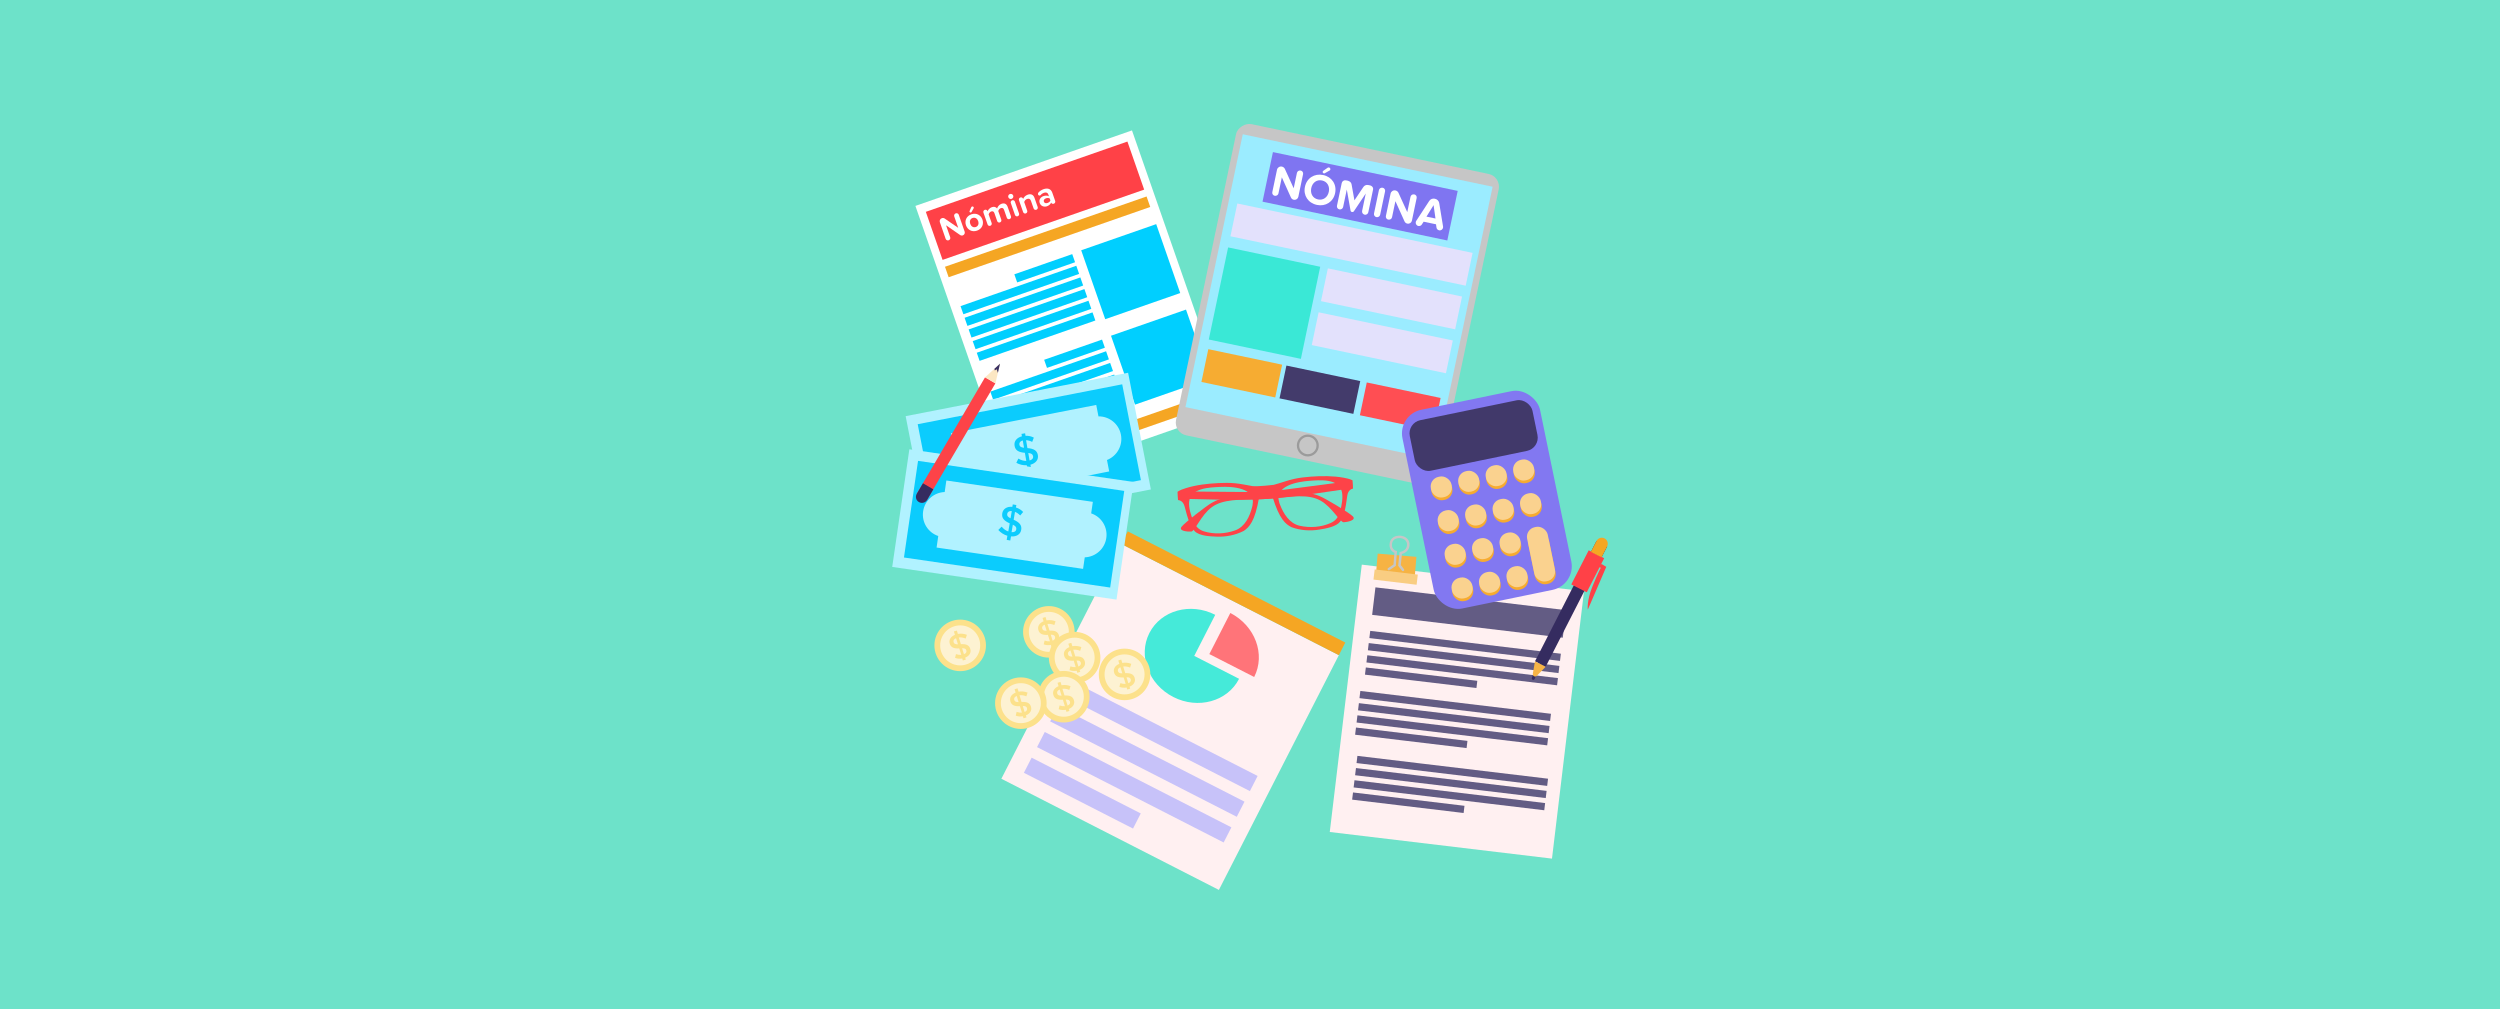 <?xml version="1.0" encoding="UTF-8"?>
<svg xmlns="http://www.w3.org/2000/svg" id="Capa_1" data-name="Capa 1" viewBox="0 0 1090 440">
  <defs>
    <style>
      .cls-1 {
        fill: #f9cd82;
      }

      .cls-1, .cls-2, .cls-3, .cls-4, .cls-5, .cls-6, .cls-7, .cls-8, .cls-9, .cls-10, .cls-11, .cls-12, .cls-13, .cls-14, .cls-15, .cls-16, .cls-17, .cls-18, .cls-19, .cls-20, .cls-21, .cls-22, .cls-23, .cls-24, .cls-25, .cls-26, .cls-27, .cls-28, .cls-29, .cls-30, .cls-31, .cls-32, .cls-33, .cls-34 {
        stroke-width: 0px;
      }

      .cls-2 {
        fill: #f7b446;
      }

      .cls-3 {
        fill: #fad28f;
      }

      .cls-4 {
        fill: #45ead9;
      }

      .cls-5 {
        fill: #352c60;
      }

      .cls-6 {
        fill: #635c84;
      }

      .cls-7 {
        fill: #8278f1;
      }

      .cls-8 {
        fill: #6de2c9;
      }

      .cls-9 {
        fill: #9b9b9b;
      }

      .cls-10 {
        fill: #393063;
      }

      .cls-11 {
        fill: #3ae8d6;
      }

      .cls-12 {
        fill: #0bccfd;
      }

      .cls-13 {
        fill: #41396a;
      }

      .cls-14 {
        fill: #433b6b;
      }

      .cls-15 {
        fill: #c6c6c6;
      }

      .cls-16 {
        fill: #c7c2f9;
      }

      .cls-17 {
        fill: #b1f2ff;
      }

      .cls-18 {
        fill: #9becff;
      }

      .cls-19 {
        fill: #fce18b;
      }

      .cls-20 {
        fill: #ff7479;
      }

      .cls-21 {
        fill: #fdf2d2;
      }

      .cls-22 {
        fill: #7f75f1;
      }

      .cls-23 {
        fill: #fff;
      }

      .cls-24 {
        fill: #f5a623;
      }

      .cls-25 {
        fill: #fff0f1;
      }

      .cls-26 {
        fill: #e3e1fc;
      }

      .cls-27 {
        fill: #fd4348;
      }

      .cls-28 {
        fill: #ff4e53;
      }

      .cls-29 {
        fill: #ff4147;
      }

      .cls-30 {
        fill: #fce7c3;
      }

      .cls-31 {
        fill: #f6ab30;
      }

      .cls-32 {
        fill: #f6b343;
      }

      .cls-33 {
        fill: #f6ac32;
      }

      .cls-34 {
        fill: #00cfff;
      }
    </style>
  </defs>
  <rect class="cls-8" width="1090" height="440"></rect>
  <g>
    <g>
      <rect class="cls-23" x="417.58" y="69.75" width="100" height="129.08" transform="translate(-18.15 161.38) rotate(-19.22)"></rect>
      <rect class="cls-29" x="404.72" y="76.45" width="93.08" height="22.19" transform="translate(-3.67 153.4) rotate(-19.22)"></rect>
      <rect class="cls-24" x="410.22" y="100.88" width="93.08" height="4.84" transform="translate(-8.55 156.09) rotate(-19.22)"></rect>
      <rect class="cls-24" x="439.92" y="186.1" width="93.08" height="4.84" transform="translate(-34.94 170.61) rotate(-19.22)"></rect>
      <g>
        <rect class="cls-34" x="475.68" y="102.57" width="34.63" height="31.82" transform="translate(-11.53 168.86) rotate(-19.22)"></rect>
        <g>
          <rect class="cls-34" x="442.13" y="115.12" width="26.73" height="3.75" transform="translate(-13.13 156.44) rotate(-19.22)"></rect>
          <rect class="cls-34" x="417.92" y="124.6" width="53.45" height="3.75" transform="translate(-16.85 153.39) rotate(-19.22)"></rect>
          <rect class="cls-34" x="419.69" y="129.68" width="53.45" height="3.75" transform="translate(-18.43 154.26) rotate(-19.22)"></rect>
          <rect class="cls-34" x="421.46" y="134.76" width="53.45" height="3.75" transform="translate(-20 155.13) rotate(-19.22)"></rect>
          <rect class="cls-34" x="423.23" y="139.84" width="53.45" height="3.75" transform="translate(-21.57 155.99) rotate(-19.22)"></rect>
          <rect class="cls-34" x="425" y="144.92" width="53.45" height="3.75" transform="translate(-23.15 156.86) rotate(-19.22)"></rect>
        </g>
        <rect class="cls-34" x="488.67" y="139.83" width="34.63" height="31.82" transform="translate(-23.07 175.21) rotate(-19.22)"></rect>
        <g>
          <rect class="cls-34" x="455.12" y="152.39" width="26.73" height="3.75" transform="translate(-24.67 162.79) rotate(-19.22)"></rect>
          <rect class="cls-34" x="430.91" y="161.87" width="53.45" height="3.75" transform="translate(-28.4 159.75) rotate(-19.22)"></rect>
          <rect class="cls-34" x="432.68" y="166.95" width="53.45" height="3.75" transform="translate(-29.97 160.61) rotate(-19.22)"></rect>
          <rect class="cls-34" x="434.45" y="172.03" width="53.45" height="3.75" transform="translate(-31.54 161.48) rotate(-19.22)"></rect>
          <rect class="cls-34" x="436.22" y="177.11" width="53.45" height="3.75" transform="translate(-33.12 162.34) rotate(-19.22)"></rect>
          <rect class="cls-34" x="437.99" y="182.19" width="53.45" height="3.75" transform="translate(-34.69 163.21) rotate(-19.22)"></rect>
        </g>
      </g>
      <g>
        <path class="cls-23" d="m419.78,102.63c-.38.13-.82.08-1.17-.16l-6.13-4.24,1.81,5.21c.19.53-.11,1.14-.67,1.33s-1.14-.11-1.32-.64l-2.53-7.27c-.23-.66.12-1.47.86-1.73.42-.15.91-.1,1.28.17l5.87,4.03-1.74-4.98c-.19-.53.11-1.14.67-1.33s1.14.11,1.32.64l2.56,7.34c.22.63-.1,1.39-.81,1.64Z"></path>
        <path class="cls-23" d="m425.99,100.56c-2.23.78-4.15-.38-4.82-2.32s.11-4.02,2.34-4.8,4.16.38,4.83,2.3-.1,4.03-2.35,4.82Zm-1.93-5.53c-1.11.39-1.41,1.51-1.04,2.57s1.31,1.76,2.42,1.38,1.42-1.52,1.05-2.58-1.32-1.74-2.42-1.36Zm.44-4.21l-.9,1.61c-.06.1-.14.18-.26.22-.22.08-.53-.03-.62-.3-.04-.11-.04-.24.02-.35l.73-1.65c.06-.15.18-.25.32-.3.28-.1.64.04.75.35.05.14.04.3-.04.44Z"></path>
        <path class="cls-23" d="m440.16,95.53c-.49.17-1.02-.08-1.19-.58l-1.21-3.48c-.22-.63-.66-.98-1.39-.73-.63.22-1,.82-1.13,1.27l1.32,3.77c.17.49-.08,1.02-.6,1.2-.49.17-1.02-.08-1.19-.58l-1.21-3.48c-.22-.63-.66-.98-1.39-.73-.62.22-.99.82-1.12,1.29l1.31,3.76c.17.49-.08,1.02-.59,1.2s-1.02-.08-1.19-.58l-1.81-5.19c-.17-.48.09-1.01.61-1.19.48-.17,1.01.09,1.17.57l.03.1c.14-.5.81-1.46,1.85-1.82s1.79-.1,2.31.58c.18-.75.86-1.68,1.9-2.05,1.25-.44,2.22-.03,2.71,1.35l1.43,4.1c.17.49-.08,1.02-.6,1.2Z"></path>
        <path class="cls-23" d="m441.76,85.26c.21.59-.11,1.23-.69,1.44s-1.23-.11-1.44-.69.12-1.22.7-1.42,1.23.09,1.43.68Zm1.95,9.03c-.49.17-1.02-.08-1.19-.58l-1.81-5.19c-.17-.48.09-1.01.61-1.19.48-.17,1.01.09,1.17.57l1.81,5.19c.17.49-.08,1.02-.59,1.2Z"></path>
        <path class="cls-23" d="m451.84,91.46c-.49.17-1.02-.08-1.19-.58l-1.15-3.3c-.33-.94-.93-1.09-1.69-.83-.7.24-1.11.83-1.26,1.34l1.31,3.76c.17.49-.08,1.02-.59,1.2s-1.02-.08-1.19-.58l-1.81-5.19c-.17-.48.09-1.01.61-1.19.48-.17,1.01.09,1.17.57l.03.1c.25-.67.9-1.49,2-1.88,1.49-.52,2.5.07,2.96,1.39l1.39,3.98c.17.49-.08,1.02-.59,1.2Z"></path>
        <path class="cls-23" d="m459.49,88.79l-.14.05c-.14.05-.81.16-1.05-.52-.27.71-.96,1.31-1.84,1.62-1.08.38-2.61.09-3.14-1.42s.51-2.63,1.59-3.01c.9-.31,1.8-.3,2.43.08l-.32-.91c-.24-.69-.99-.93-1.88-.62-.53.19-1.01.49-1.36.96-.08.09-.18.17-.29.21-.32.11-.77-.03-.91-.45-.04-.13-.05-.27-.02-.39.19-.82,1.6-1.63,2.39-1.9,1.54-.54,3.18-.41,3.86,1.54l1.25,3.58c.17.49-.08,1.02-.56,1.19Zm-1.8-2.24c-.43-.29-1.06-.29-1.64-.09-.7.24-1.15.81-.92,1.47s.92.8,1.62.55c.58-.2,1.07-.59,1.23-1.09l-.29-.84Z"></path>
      </g>
    </g>
    <g>
      <g>
        <rect class="cls-15" x="513.79" y="74.31" width="138.63" height="117.02" rx="5.69" ry="5.69" transform="translate(333.27 676.18) rotate(-78.14)"></rect>
        <rect class="cls-18" x="528.16" y="68.69" width="111.32" height="121.55" transform="translate(39.07 -117.23) rotate(11.86)"></rect>
        <g>
          <circle class="cls-9" cx="570.21" cy="194.24" r="4.79"></circle>
          <circle class="cls-15" cx="570.21" cy="194.24" r="3.78"></circle>
        </g>
      </g>
      <rect class="cls-22" x="551.85" y="74.55" width="82.32" height="22.09" transform="translate(30.25 -120.06) rotate(11.86)"></rect>
      <rect class="cls-26" x="536.85" y="99.35" width="104.82" height="14.61" transform="translate(34.5 -118.84) rotate(11.86)"></rect>
      <rect class="cls-26" x="576.8" y="123" width="59.78" height="14.61" transform="translate(39.74 -121.91) rotate(11.86)"></rect>
      <rect class="cls-26" x="572.78" y="142.16" width="59.78" height="14.61" transform="translate(43.59 -120.68) rotate(11.86)"></rect>
      <rect class="cls-33" x="524.96" y="155.47" width="32.89" height="14.61" transform="translate(45.02 -107.8) rotate(11.86)"></rect>
      <rect class="cls-14" x="559.02" y="162.62" width="32.89" height="14.61" transform="translate(47.21 -114.65) rotate(11.86)"></rect>
      <rect class="cls-28" x="594.06" y="169.98" width="32.89" height="14.61" transform="translate(49.47 -121.69) rotate(11.86)"></rect>
      <rect class="cls-11" x="530.8" y="111.66" width="41.03" height="41.03" transform="translate(38.94 -110.49) rotate(11.86)"></rect>
      <g>
        <path class="cls-23" d="m564.06,87.1c-.51-.11-.97-.46-1.2-.96l-3.98-8.82-1.47,7c-.15.72-.88,1.19-1.64,1.04s-1.19-.88-1.04-1.6l2.05-9.78c.19-.89,1.12-1.56,2.12-1.35.57.12,1.08.5,1.32,1.05l3.83,8.41,1.41-6.7c.15-.72.88-1.19,1.64-1.04s1.19.88,1.04,1.6l-2.07,9.87c-.18.85-1.04,1.48-2,1.27Z"></path>
        <path class="cls-23" d="m574.15,89.33c-3.8-.8-6-4.1-5.2-7.89s4.14-5.93,7.94-5.13,6.02,4.1,5.22,7.9-4.14,5.93-7.96,5.13Zm2.24-10.65c-2.32-.49-4.19.97-4.68,3.33s.62,4.45,2.95,4.94,4.21-.99,4.7-3.33-.64-4.45-2.96-4.94Zm3.3-4.33l-2.08,1.18c-.13.07-.28.1-.43.07-.3-.06-.57-.4-.49-.75.03-.15.12-.29.26-.38l1.92-1.35c.16-.12.37-.16.56-.12.38.08.69.48.6.9-.04.19-.15.36-.33.46Z"></path>
        <path class="cls-23" d="m594.94,93.58c-.74-.15-1.21-.89-1.06-1.62l1.59-7.59-5.17,7.73c-.17.26-.5.41-.86.33-.32-.07-.56-.33-.61-.64l-1.63-9.15-1.6,7.61c-.15.72-.88,1.19-1.64,1.04s-1.19-.88-1.04-1.6l2.07-9.87c.17-.83,1-1.37,1.83-1.19,1.25.13,2.26.61,2.48,1.8l1.23,6.92,3.91-5.84c.46-.67,1.26-1.02,2.09-.84,1.25.07,2.38.78,2.12,2.02l-2.07,9.86c-.15.74-.89,1.21-1.64,1.06Z"></path>
        <path class="cls-23" d="m600.11,94.67c-.72-.15-1.19-.88-1.04-1.6l2.14-10.18c.15-.72.88-1.19,1.64-1.04s1.19.88,1.04,1.6l-2.14,10.18c-.15.72-.88,1.19-1.64,1.04Z"></path>
        <path class="cls-23" d="m613.58,97.5c-.51-.11-.97-.46-1.2-.96l-3.98-8.82-1.47,7c-.15.72-.88,1.19-1.64,1.04s-1.19-.88-1.04-1.6l2.05-9.78c.19-.89,1.12-1.56,2.12-1.35.57.12,1.08.5,1.32,1.05l3.83,8.41,1.41-6.7c.15-.72.88-1.19,1.64-1.04s1.19.88,1.04,1.6l-2.07,9.87c-.18.85-1.04,1.48-2,1.27Z"></path>
        <path class="cls-23" d="m627.43,100.41c-.57-.12-1.02-.57-1.12-1.16l-.21-1.46-5.4-1.13-.8,1.25c-.32.5-.92.73-1.51.61-.85-.18-1.27-1.01-1.11-1.73.04-.17.09-.34.2-.49l5.67-8.69c.5-.78,1.47-1.17,2.36-.98.98.13,1.82.9,1.99,1.9l1.68,10.23c.02.18.02.36-.01.53-.15.7-.87,1.32-1.74,1.13Zm-2.39-10.97l-3.1,5.01,3.93.82-.83-5.83Z"></path>
      </g>
    </g>
    <g>
      <rect class="cls-25" x="456.92" y="255.12" width="106.51" height="114.94" transform="translate(198.13 -197.92) rotate(27.07)"></rect>
      <rect class="cls-16" x="460.28" y="317.12" width="91.37" height="7.41" transform="translate(201.42 -195.1) rotate(27.07)"></rect>
      <rect class="cls-16" x="454.56" y="328.32" width="91.37" height="7.41" transform="translate(205.89 -191.27) rotate(27.07)"></rect>
      <rect class="cls-16" x="448.84" y="339.52" width="91.37" height="7.41" transform="translate(210.36 -187.44) rotate(27.07)"></rect>
      <rect class="cls-16" x="445.19" y="342.09" width="53.43" height="7.41" transform="translate(209.05 -176.87) rotate(27.07)"></rect>
      <g>
        <path class="cls-4" d="m540.24,295.96c-5.06,9.89-17.91,13.44-28.7,7.92s-15.45-18.01-10.4-27.9,17.91-13.44,28.7-7.92l-9.15,17.91,19.55,9.99Z"></path>
        <path class="cls-20" d="m546.82,295.17c5.06-9.89.4-22.38-10.4-27.9l-9.15,17.91,19.55,9.99Z"></path>
      </g>
      <rect class="cls-24" x="484.48" y="255.57" width="106.51" height="6.18" transform="translate(176.61 -216.37) rotate(27.07)"></rect>
    </g>
    <g>
      <rect class="cls-25" x="586.41" y="251.57" width="97.58" height="117.4" transform="translate(41.41 -73.34) rotate(6.83)"></rect>
      <rect class="cls-6" x="596.93" y="280.03" width="83.71" height="3.16" transform="translate(38.03 -73.97) rotate(6.83)"></rect>
      <rect class="cls-6" x="598.67" y="261.02" width="83.71" height="12.08" transform="translate(36.31 -74.28) rotate(6.83)"></rect>
      <rect class="cls-6" x="596.29" y="285.35" width="83.71" height="3.16" transform="translate(38.65 -73.86) rotate(6.83)"></rect>
      <rect class="cls-6" x="595.66" y="290.67" width="83.71" height="3.16" transform="translate(39.28 -73.75) rotate(6.83)"></rect>
      <rect class="cls-6" x="595.14" y="293.92" width="48.95" height="3.16" transform="translate(39.54 -71.6) rotate(6.83)"></rect>
      <rect class="cls-6" x="592.62" y="306.23" width="83.71" height="3.16" transform="translate(41.11 -73.28) rotate(6.83)"></rect>
      <rect class="cls-6" x="591.99" y="311.54" width="83.71" height="3.16" transform="translate(41.74 -73.16) rotate(6.83)"></rect>
      <rect class="cls-6" x="591.35" y="316.86" width="83.71" height="3.16" transform="translate(42.37 -73.05) rotate(6.83)"></rect>
      <rect class="cls-6" x="590.84" y="320.11" width="48.95" height="3.16" transform="translate(42.63 -70.9) rotate(6.83)"></rect>
      <rect class="cls-6" x="591.34" y="334.53" width="83.71" height="3.16" transform="translate(44.47 -72.92) rotate(6.83)"></rect>
      <rect class="cls-6" x="590.71" y="339.84" width="83.71" height="3.16" transform="translate(45.1 -72.81) rotate(6.83)"></rect>
      <rect class="cls-6" x="590.07" y="345.16" width="83.71" height="3.16" transform="translate(45.72 -72.7) rotate(6.83)"></rect>
      <rect class="cls-6" x="589.55" y="348.41" width="48.95" height="3.16" transform="translate(45.98 -70.54) rotate(6.83)"></rect>
    </g>
    <g>
      <path class="cls-27" d="m514.07,217.4s28.75,1.09,39.19.04c10.44-1.05,17.3-2.05,22.44.8,5.13,2.86,8.54,9.57,10.21,9.47s5.53-.92,3.93-2.57-12.07-7.86-14.25-8.72c-2.18-.87-4.16-1.92-14.91-1.85-10.75.07-45.46-.32-45.46-.32l-1.14,3.15Z"></path>
      <path class="cls-27" d="m589.42,212.82s-28.41,4.56-38.9,4.78c-10.49.22-17.43.06-22.18,3.52-4.75,3.46-7.32,10.53-8.98,10.64-1.66.1-5.6-.24-4.21-2.08,1.39-1.84,11.03-9.26,13.08-10.38,2.06-1.13,3.9-2.4,14.58-3.64,10.68-1.23,45.09-5.83,45.09-5.83l1.52,2.99Z"></path>
      <path class="cls-27" d="m589.7,209.42c-1.18-.6-2.53-.9-3.82-1.13-4.7-.85-9.63-.82-14.38-.47-2.39.18-4.78.45-7.12.95-3,.65-5.88,1.79-8.84,2.56-.06.02-.14.04-.21.06-.02,0-6.48.8-9.2.56-2.56-.42-5.09-1.02-7.67-1.25-2.38-.22-4.8-.2-7.19-.08-4.76.23-9.65.79-14.21,2.2-1.26.39-2.56.84-3.66,1.59-.07.22.22,3.63.22,3.63,0,0,2.08-.04,2.83,2.66.7,2.53,1.29,5.09,2.34,7.5.54,1.23,1.18,2.51,2.16,3.46,2.08,2.02,6.65,2.2,9.41,2.31,4.12.18,8.23-.64,11.92-2.5,2.4-1.65,4.87-4.13,6.64-14.41,0,0,.41-2.25,2.49-2.29,2.08-.04,2.37-.21,3.44,1.93h0c2.97,9.7,5.68,11.84,8.24,13.16,3.89,1.4,8.07,1.72,12.14,1.04,2.73-.45,7.24-1.18,9.06-3.44.85-1.06,1.34-2.41,1.72-3.7.75-2.52,1.03-5.13,1.41-7.73.41-2.78,2.49-2.99,2.49-2.99,0,0-.12-3.41-.22-3.63Zm-43.59,10.88c-.04.22-.09.44-.15.64-1.05,4.19-3.1,8.76-7.48,10.32-4.31,1.53-9.22,1.77-13.61.4-2.31-.72-3.76-2.38-4.63-4.58-.96-2.42-2-5.6-1.79-8.21.5-6.17,9.07-6.36,13.52-6.57,5.1-.24,15.71.22,14.13,8Zm38.19,2.59c-.6,2.29-1.83,4.11-4.04,5.1-4.19,1.89-9.09,2.25-13.56,1.25-4.54-1.02-7.12-5.3-8.67-9.33-.08-.2-.15-.41-.22-.62-2.51-7.53,7.97-9.27,13.06-9.65,4.44-.33,12.98-1.18,14.22,4.89.52,2.56-.12,5.84-.78,8.36Z"></path>
    </g>
    <g>
      <circle class="cls-19" cx="457.3" cy="275.49" r="11.24"></circle>
      <circle class="cls-21" cx="457.3" cy="275.49" r="8.72"></circle>
      <path class="cls-19" d="m456.27,270.49c1.33-.25,2.69-.1,3.95.39l-.53,1.64c-1.05-.42-1.99-.62-3-.47l.9,2.9c2.34-.1,3.59.4,4.11,2.06v.03c.5,1.6-.42,3.07-2.23,3.79l.27.86-1.29.4-.27-.89c-1.12.2-2.13.09-3.13-.26l.4-1.65c.8.29,1.56.39,2.31.33l-.87-2.81c-2.42.13-3.67-.47-4.15-2.06v-.03c-.51-1.61.43-3.09,2.26-3.83l-.45-1.47,1.29-.4.46,1.48Zm2.67,8.85c.91-.36,1.24-1.02,1.04-1.67v-.03c-.2-.61-.6-.92-1.85-.91l.8,2.6Zm-4.52-5.28v.03c.21.65.64.95,1.9.94l-.83-2.68c-.91.36-1.3,1-1.08,1.71Z"></path>
    </g>
    <g>
      <circle class="cls-19" cx="468.54" cy="286.74" r="11.24"></circle>
      <circle class="cls-21" cx="468.54" cy="286.74" r="8.72"></circle>
      <path class="cls-19" d="m467.52,281.74c1.33-.25,2.69-.1,3.95.39l-.53,1.64c-1.05-.42-1.99-.62-3-.47l.9,2.9c2.34-.1,3.59.4,4.11,2.06v.03c.5,1.6-.42,3.07-2.23,3.79l.27.86-1.29.4-.27-.89c-1.12.2-2.13.09-3.13-.26l.4-1.65c.8.29,1.56.39,2.31.33l-.87-2.81c-2.42.13-3.67-.47-4.15-2.06v-.03c-.51-1.61.43-3.09,2.26-3.83l-.45-1.47,1.29-.4.46,1.48Zm2.67,8.85c.91-.36,1.24-1.02,1.04-1.67v-.03c-.2-.61-.6-.92-1.85-.91l.8,2.6Zm-4.52-5.28v.03c.21.65.64.95,1.9.94l-.83-2.68c-.91.36-1.3,1-1.08,1.71Z"></path>
    </g>
    <g>
      <circle class="cls-19" cx="463.82" cy="303.77" r="11.24"></circle>
      <circle class="cls-21" cx="463.82" cy="303.77" r="8.72"></circle>
      <path class="cls-19" d="m462.8,298.77c1.33-.25,2.69-.1,3.95.39l-.53,1.64c-1.05-.42-1.99-.62-3-.47l.9,2.9c2.34-.1,3.59.4,4.11,2.06v.03c.5,1.6-.42,3.07-2.23,3.79l.27.86-1.29.4-.27-.89c-1.12.2-2.13.09-3.13-.26l.4-1.65c.8.29,1.56.39,2.31.33l-.87-2.81c-2.42.13-3.67-.47-4.15-2.06v-.03c-.51-1.61.43-3.09,2.26-3.83l-.45-1.47,1.29-.4.46,1.48Zm2.67,8.85c.91-.36,1.24-1.02,1.04-1.67v-.03c-.2-.61-.6-.92-1.85-.91l.8,2.6Zm-4.52-5.28v.03c.21.65.64.95,1.9.94l-.83-2.68c-.91.36-1.3,1-1.08,1.71Z"></path>
    </g>
    <g>
      <circle class="cls-19" cx="418.64" cy="281.39" r="11.24"></circle>
      <circle class="cls-21" cx="418.64" cy="281.39" r="8.72"></circle>
      <path class="cls-19" d="m417.62,276.39c1.33-.25,2.69-.1,3.95.39l-.53,1.64c-1.05-.42-1.99-.62-3-.47l.9,2.9c2.34-.1,3.59.4,4.11,2.06v.03c.5,1.6-.42,3.07-2.23,3.79l.27.86-1.29.4-.27-.89c-1.12.2-2.13.09-3.13-.26l.4-1.65c.8.29,1.56.39,2.31.33l-.87-2.81c-2.42.13-3.67-.47-4.15-2.06v-.03c-.51-1.61.43-3.09,2.26-3.83l-.45-1.47,1.29-.4.46,1.48Zm2.67,8.85c.91-.36,1.24-1.02,1.04-1.67v-.03c-.2-.61-.6-.92-1.85-.91l.8,2.6Zm-4.52-5.28v.03c.21.65.64.95,1.9.94l-.83-2.68c-.91.36-1.3,1-1.08,1.71Z"></path>
    </g>
    <g>
      <circle class="cls-19" cx="490.31" cy="294.04" r="11.24"></circle>
      <circle class="cls-21" cx="490.31" cy="294.04" r="8.72"></circle>
      <path class="cls-19" d="m489.29,289.04c1.33-.25,2.69-.1,3.95.39l-.53,1.64c-1.05-.42-1.99-.62-3-.47l.9,2.9c2.34-.1,3.59.4,4.11,2.06v.03c.5,1.6-.42,3.07-2.23,3.79l.27.86-1.29.4-.27-.89c-1.12.2-2.13.09-3.13-.26l.4-1.65c.8.29,1.56.39,2.31.33l-.87-2.81c-2.42.13-3.67-.47-4.15-2.06v-.03c-.51-1.61.43-3.09,2.26-3.83l-.45-1.47,1.29-.4.46,1.48Zm2.67,8.85c.91-.36,1.24-1.02,1.04-1.67v-.03c-.2-.61-.6-.92-1.85-.91l.8,2.6Zm-4.52-5.28v.03c.21.65.64.95,1.9.94l-.83-2.68c-.91.36-1.3,1-1.08,1.71Z"></path>
    </g>
    <g>
      <circle class="cls-19" cx="445.09" cy="306.58" r="11.24"></circle>
      <circle class="cls-21" cx="445.09" cy="306.58" r="8.72"></circle>
      <path class="cls-19" d="m444.07,301.58c1.33-.25,2.69-.1,3.95.39l-.53,1.64c-1.05-.42-1.99-.62-3-.47l.9,2.9c2.34-.1,3.59.4,4.11,2.06v.03c.5,1.6-.42,3.07-2.23,3.79l.27.86-1.29.4-.27-.89c-1.12.2-2.13.09-3.13-.26l.4-1.65c.8.29,1.56.39,2.31.33l-.87-2.81c-2.42.13-3.67-.47-4.15-2.06v-.03c-.51-1.61.43-3.09,2.26-3.83l-.45-1.47,1.29-.4.46,1.48Zm2.67,8.85c.91-.36,1.24-1.02,1.04-1.67v-.03c-.2-.61-.6-.92-1.85-.91l.8,2.6Zm-4.52-5.28v.03c.21.65.64.95,1.9.94l-.83-2.68c-.91.36-1.3,1-1.08,1.71Z"></path>
    </g>
    <g>
      <rect class="cls-17" x="398.92" y="171.47" width="98.82" height="51.83" transform="translate(-29.51 89.54) rotate(-11.04)"></rect>
      <rect class="cls-12" x="403.36" y="175.83" width="90.85" height="42.58" transform="translate(-29.45 89.62) rotate(-11.04)"></rect>
      <path class="cls-17" d="m488.72,189.5c-.93-4.75-5.12-8.02-9.79-7.96l-.97-4.99-63.35,12.36.97,4.99c-4.35,1.7-7.01,6.31-6.08,11.06.93,4.75,5.12,8.02,9.79,7.96l.97,4.99,63.35-12.36-.97-4.99c4.35-1.7,7.01-6.31,6.08-11.06Z"></path>
      <path class="cls-12" d="m447.69,202.85c-1.6.09-3.18-.3-4.57-1.06l.88-1.84c1.17.66,2.24,1.03,3.45,1.01l-.6-3.54c-2.76-.24-4.15-1.02-4.5-3.05v-.04c-.34-1.95.98-3.53,3.2-4.1l-.18-1.05,1.57-.27.18,1.09c1.35-.06,2.51.22,3.63.8l-.72,1.87c-.9-.46-1.77-.7-2.66-.74l.58,3.44c2.86.22,4.23,1.12,4.56,3.06v.04c.34,1.97-.99,3.56-3.25,4.14l.3,1.79-1.57.27-.31-1.81Zm-1.76-10.81c-1.12.28-1.62,1-1.48,1.8v.04c.13.74.56,1.17,2.02,1.35l-.54-3.18Zm4.48,6.9v-.04c-.14-.8-.6-1.22-2.08-1.4l.56,3.27c1.12-.28,1.68-.97,1.53-1.84Z"></path>
    </g>
    <g>
      <rect class="cls-17" x="415.72" y="179.24" width="51.83" height="98.82" transform="translate(151.7 632.71) rotate(-81.71)"></rect>
      <rect class="cls-12" x="420.86" y="183.12" width="42.58" height="90.85" transform="translate(152.24 633.13) rotate(-81.71)"></rect>
      <path class="cls-17" d="m482.35,234.58c.7-4.79-2.17-9.27-6.6-10.75l.73-5.03-63.87-9.3-.73,5.03c-4.67.16-8.7,3.64-9.4,8.42-.7,4.79,2.17,9.27,6.6,10.75l-.73,5.03,63.87,9.3.73-5.03c4.67-.16,8.7-3.64,9.4-8.42Z"></path>
      <path class="cls-12" d="m439.22,233.59c-1.54-.45-2.9-1.33-3.96-2.52l1.44-1.45c.89,1.01,1.77,1.72,2.92,2.1l.61-3.54c-2.52-1.14-3.58-2.34-3.24-4.37v-.04c.34-1.95,2.1-3.01,4.39-2.8l.18-1.05,1.57.27-.19,1.08c1.29.39,2.3,1.04,3.16,1.95l-1.3,1.53c-.69-.73-1.44-1.25-2.26-1.58l-.59,3.44c2.63,1.16,3.62,2.46,3.29,4.39v.04c-.34,1.97-2.12,3.03-4.45,2.83l-.31,1.79-1.57-.27.31-1.81Zm1.92-10.78c-1.15-.1-1.86.41-1.99,1.2v.04c-.13.74.13,1.29,1.45,1.94l.54-3.18Zm1.95,8v-.04c.14-.8-.15-1.35-1.49-2.01l-.56,3.27c1.15.1,1.9-.36,2.05-1.23Z"></path>
    </g>
    <g>
      <rect class="cls-7" x="617.65" y="173.68" width="61.26" height="88.47" rx="10.53" ry="10.53" transform="translate(-30.65 135.4) rotate(-11.65)"></rect>
      <rect class="cls-13" x="615.19" y="178.64" width="54.62" height="22.51" rx="5.88" ry="5.88" transform="translate(-25.11 133.65) rotate(-11.65)"></rect>
      <g>
        <g>
          <rect class="cls-31" x="624.07" y="208.94" width="9.16" height="9.16" rx="4.28" ry="4.28" transform="translate(-30.17 131.34) rotate(-11.65)"></rect>
          <rect class="cls-3" x="623.82" y="207.75" width="9.16" height="9.16" rx="4.28" ry="4.28" transform="translate(-29.93 131.27) rotate(-11.65)"></rect>
        </g>
        <g>
          <rect class="cls-31" x="636.05" y="206.47" width="9.16" height="9.16" rx="4.28" ry="4.28" transform="translate(-29.42 133.71) rotate(-11.65)"></rect>
          <rect class="cls-3" x="635.8" y="205.28" width="9.16" height="9.16" rx="4.28" ry="4.28" transform="translate(-29.18 133.64) rotate(-11.65)"></rect>
        </g>
        <g>
          <rect class="cls-31" x="648.02" y="204" width="9.16" height="9.16" rx="4.28" ry="4.28" transform="translate(-28.68 136.08) rotate(-11.65)"></rect>
          <rect class="cls-3" x="647.77" y="202.81" width="9.16" height="9.16" rx="4.28" ry="4.28" transform="translate(-28.44 136) rotate(-11.65)"></rect>
        </g>
        <g>
          <rect class="cls-31" x="659.99" y="201.53" width="9.16" height="9.16" rx="4.28" ry="4.28" transform="translate(-27.93 138.45) rotate(-11.65)"></rect>
          <rect class="cls-3" x="659.75" y="200.34" width="9.16" height="9.16" rx="4.28" ry="4.28" transform="translate(-27.69 138.37) rotate(-11.65)"></rect>
        </g>
        <g>
          <rect class="cls-31" x="627.1" y="223.62" width="9.16" height="9.16" rx="4.28" ry="4.28" transform="translate(-33.07 132.26) rotate(-11.65)"></rect>
          <rect class="cls-3" x="626.85" y="222.43" width="9.16" height="9.16" rx="4.28" ry="4.28" transform="translate(-32.83 132.18) rotate(-11.65)"></rect>
        </g>
        <g>
          <rect class="cls-31" x="639.07" y="221.15" width="9.16" height="9.16" rx="4.28" ry="4.28" transform="translate(-32.32 134.62) rotate(-11.65)"></rect>
          <rect class="cls-3" x="638.83" y="219.96" width="9.16" height="9.16" rx="4.28" ry="4.28" transform="translate(-32.09 134.55) rotate(-11.65)"></rect>
        </g>
        <g>
          <rect class="cls-31" x="651.05" y="218.68" width="9.16" height="9.16" rx="4.28" ry="4.28" transform="translate(-31.58 136.99) rotate(-11.65)"></rect>
          <rect class="cls-3" x="650.8" y="217.49" width="9.16" height="9.16" rx="4.28" ry="4.28" transform="translate(-31.34 136.92) rotate(-11.65)"></rect>
        </g>
        <g>
          <rect class="cls-31" x="663.02" y="216.21" width="9.16" height="9.16" rx="4.28" ry="4.28" transform="translate(-30.83 139.36) rotate(-11.65)"></rect>
          <rect class="cls-3" x="662.77" y="215.02" width="9.16" height="9.16" rx="4.28" ry="4.28" transform="translate(-30.6 139.28) rotate(-11.65)"></rect>
        </g>
        <g>
          <rect class="cls-31" x="630.12" y="238.29" width="9.16" height="9.16" rx="4.28" ry="4.28" transform="translate(-35.97 133.17) rotate(-11.65)"></rect>
          <rect class="cls-3" x="629.88" y="237.1" width="9.16" height="9.16" rx="4.28" ry="4.28" transform="translate(-35.73 133.1) rotate(-11.65)"></rect>
        </g>
        <g>
          <rect class="cls-31" x="642.1" y="235.83" width="9.16" height="9.16" rx="4.28" ry="4.28" transform="translate(-35.22 135.54) rotate(-11.65)"></rect>
          <rect class="cls-3" x="641.85" y="234.63" width="9.16" height="9.16" rx="4.28" ry="4.28" transform="translate(-34.99 135.46) rotate(-11.65)"></rect>
        </g>
        <g>
          <rect class="cls-31" x="654.07" y="233.36" width="9.16" height="9.16" rx="4.28" ry="4.28" transform="translate(-34.48 137.9) rotate(-11.65)"></rect>
          <rect class="cls-3" x="653.83" y="232.16" width="9.16" height="9.16" rx="4.28" ry="4.28" transform="translate(-34.24 137.83) rotate(-11.65)"></rect>
        </g>
        <g>
          <rect class="cls-31" x="667.74" y="232.47" width="9.16" height="22.39" rx="4.28" ry="4.28" transform="translate(-35.35 140.78) rotate(-11.65)"></rect>
          <rect class="cls-3" x="667.31" y="229.54" width="9.16" height="24.14" rx="4.28" ry="4.28" transform="translate(-34.95 140.65) rotate(-11.65)"></rect>
        </g>
        <g>
          <rect class="cls-31" x="633.15" y="252.97" width="9.16" height="9.16" rx="4.28" ry="4.28" transform="translate(-38.87 134.08) rotate(-11.65)"></rect>
          <rect class="cls-3" x="632.9" y="251.78" width="9.16" height="9.16" rx="4.28" ry="4.28" transform="translate(-38.63 134.01) rotate(-11.65)"></rect>
        </g>
        <g>
          <rect class="cls-31" x="645.12" y="250.5" width="9.16" height="9.16" rx="4.28" ry="4.28" transform="translate(-38.13 136.45) rotate(-11.65)"></rect>
          <rect class="cls-3" x="644.88" y="249.31" width="9.16" height="9.16" rx="4.28" ry="4.28" transform="translate(-37.89 136.38) rotate(-11.65)"></rect>
        </g>
        <g>
          <rect class="cls-31" x="657.1" y="248.03" width="9.16" height="9.16" rx="4.28" ry="4.28" transform="translate(-37.38 138.82) rotate(-11.65)"></rect>
          <rect class="cls-3" x="656.85" y="246.84" width="9.16" height="9.16" rx="4.28" ry="4.28" transform="translate(-37.14 138.74) rotate(-11.65)"></rect>
        </g>
      </g>
    </g>
    <g>
      <rect class="cls-27" x="414.23" y="161.77" width="5.22" height="58.98" transform="translate(154 -184.58) rotate(30.39)"></rect>
      <path class="cls-5" d="m400.63,218.9h0c-1.24-.73-1.66-2.33-.93-3.57l2.71-4.62,4.51,2.64-2.71,4.62c-.73,1.24-2.33,1.66-3.57.93Z"></path>
      <polygon class="cls-30" points="434.01 167.14 429.5 164.5 433.57 160.79 436.01 158.56 435.07 162.59 435.07 162.59 434.01 167.14"></polygon>
      <polygon class="cls-10" points="435.07 162.59 434.59 160.99 433.73 161.53 433.57 160.79 436.01 158.56 435.07 162.59"></polygon>
    </g>
    <g>
      <rect class="cls-5" x="668.21" y="293.05" width="1.34" height="3.48" rx=".67" ry=".67" transform="translate(161.91 -231.78) rotate(22.3)"></rect>
      <rect class="cls-5" x="682.38" y="233.78" width="5.22" height="58.98" transform="translate(1175.14 809.41) rotate(-152.93)"></rect>
      <rect class="cls-29" x="688.44" y="240.75" width="7.57" height="16.7" transform="translate(1195.28 785.92) rotate(-152.93)"></rect>
      <path class="cls-24" d="m699.57,234.73h0c1.28.66,1.79,2.23,1.14,3.51l-2.44,4.77-4.65-2.38,2.44-4.77c.66-1.28,2.23-1.79,3.51-1.14Z"></path>
      <path class="cls-2" d="m669.25,288.34l4.65,2.38-3.85,3.94h0c-.7.72-1.91.1-1.74-.89l.14-.82h0s.8-4.6.8-4.6Z"></path>
      <path class="cls-29" d="m698.25,245.91l2.09,1.23-8.06,18.67s-.53-3.77,1.98-10.01c2.51-6.24,3.7-8.26,3.7-8.26l-1.18-.47,1.48-1.16Z"></path>
    </g>
    <g>
      <rect class="cls-32" x="600.18" y="242.09" width="16.95" height="10.81" transform="translate(22.65 -49.68) rotate(4.76)"></rect>
      <rect class="cls-1" x="599.03" y="249.38" width="18.94" height="4.46" transform="translate(34.24 -70.58) rotate(6.83)"></rect>
      <path class="cls-15" d="m611.67,249.02c-.16,0-.32-.07-.43-.21l-1.64-2.14.62-6.02.41-.07c.11-.02,2.65-.48,2.83-2.89.15-1.91-1.35-2.91-2.89-3.05-.78-.07-3.34-.1-3.65,2.46-.31,2.5,1.63,3.01,1.72,3.03l.45.11-.03.46-.48,6.03-2.77,1.85c-.25.16-.58.1-.75-.15-.16-.25-.1-.58.15-.75l2.34-1.56.41-5.09c-1.03-.43-2.39-1.64-2.09-4.06.28-2.3,2.17-3.63,4.82-3.4,2,.18,4.07,1.57,3.87,4.2-.18,2.34-2.06,3.44-3.32,3.78l-.49,4.8,1.38,1.8c.18.24.14.57-.1.75-.1.08-.21.11-.33.11Z"></path>
    </g>
  </g>
</svg>
